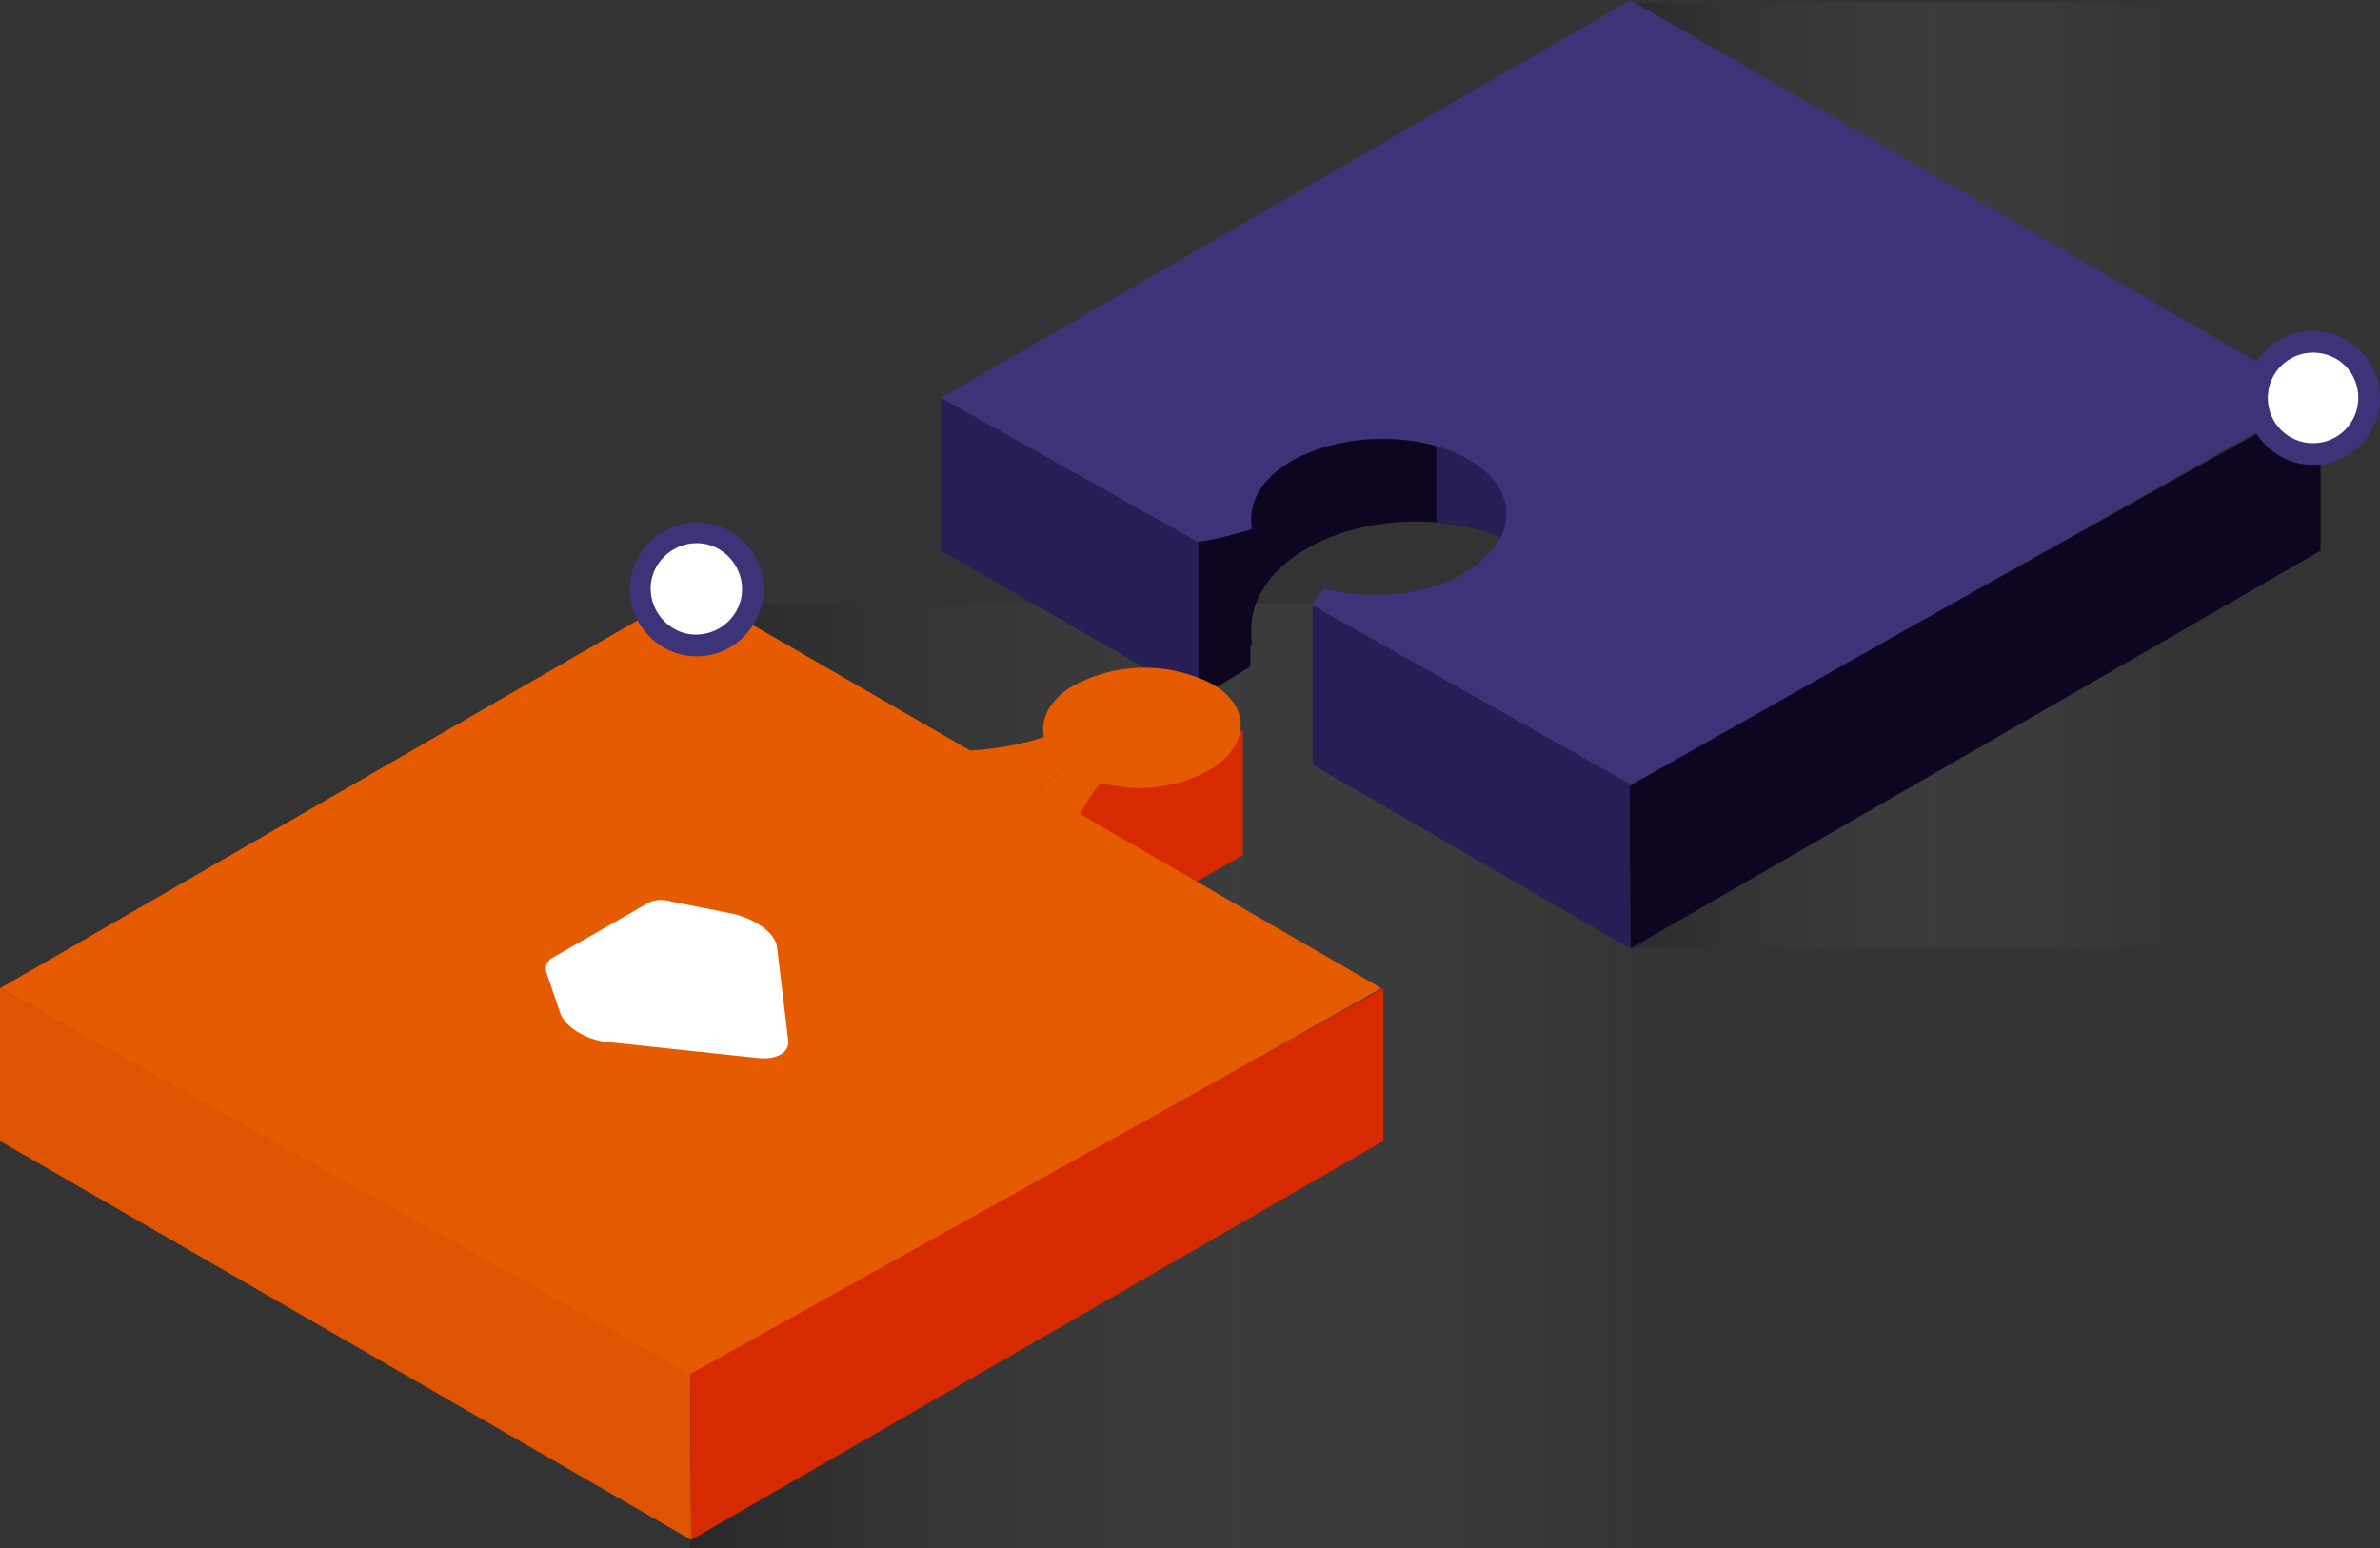 <?xml version="1.0" encoding="utf-8"?>
<!-- Generator: Adobe Illustrator 23.0.3, SVG Export Plug-In . SVG Version: 6.00 Build 0)  -->
<svg version="1.1" id="Calque_1" xmlns="http://www.w3.org/2000/svg" xmlns:xlink="http://www.w3.org/1999/xlink" x="0px" y="0px"
	 viewBox="0 0 252.4 164.2" style="enable-background:new 0 0 252.4 164.2;" xml:space="preserve">
<rect x="0" y="0" width="252.4" height="164.2" fill="#333333" stroke="none"/>
<style type="text/css">
	.st0{fill:url(#SVGID_1_);}
	.st1{fill:url(#SVGID_2_);}
	.st2{fill:#0E0620;}
	.st3{fill:#261E55;}
	.st4{fill:#3D3379;}
	.st5{fill:#D72A00;}
	.st6{fill:#E75B00;}
	.st7{fill:#DF5400;}
	.st8{fill:#FFFFFF;}
</style>
<title>api</title>
<g>
	<g>
		
			<linearGradient id="SVGID_1_" gradientUnits="userSpaceOnUse" x1="-156.294" y1="-426.633" x2="-155.758" y2="-426.633" gradientTransform="matrix(262.04 0 0 262.04 41028.688 111909.055)">
			<stop  offset="0" style="stop-color:#000000;stop-opacity:0.2"/>
			<stop  offset="0.73" style="stop-color:#FFFFFF;stop-opacity:0"/>
		</linearGradient>
		<rect x="73.2" y="64" class="st0" width="142.1" height="100.2"/>
	</g>
	<g>
		
			<linearGradient id="SVGID_2_" gradientUnits="userSpaceOnUse" x1="-155.918" y1="-426.876" x2="-155.612" y2="-426.876" gradientTransform="matrix(262.04 0 0 262.04 41028.688 111909.055)">
			<stop  offset="0" style="stop-color:#000000;stop-opacity:0.2"/>
			<stop  offset="0.73" style="stop-color:#FFFFFF;stop-opacity:0"/>
		</linearGradient>
		<rect x="172.8" y="0.3" class="st1" width="79.6" height="100.2"/>
	</g>
	<path class="st2" d="M132.7,66.7c0-6.3,7.8-11.4,17.5-11.4c3.3,0,6.6,0.6,9.6,1.9l47-19.5l-53.6-7.8L132.3,51l0.1,17.5l0.4-0.2
		C132.7,67.8,132.7,67.3,132.7,66.7z"/>
	<path class="st3" d="M152.4,55.4c2.5,0.2,5,0.8,7.3,1.8l3.8-1.6V42.2h-11.2V55.4z"/>
	<polygon class="st2" points="132.6,70.7 132.7,54.5 126.9,56.6 127,74.1 	"/>
	<polygon class="st2" points="246.1,58.4 246.1,42.2 172.8,83.1 172.9,100.6 	"/>
	<path class="st4" d="M172.9,0L99.8,42.2l27.1,15.3c2-0.3,4-0.8,5.9-1.4c-0.5-2.3,0.6-4.9,3.5-6.8c5.2-3.4,13.8-3.7,19.2-0.7
		c5.5,3,5.7,8.2,0.5,11.7c-4.1,2.8-10.4,3.5-15.6,2.1c-0.5,0.6-1,1.3-1.4,2l33.7,19l73.1-41.3L172.9,0z"/>
	<polygon class="st3" points="139.2,81.1 172.9,100.6 172.8,83.1 139.2,64.2 	"/>
	<polygon class="st3" points="127.1,57.5 99.8,42.2 99.8,58.4 127.1,74.1 	"/>
	<polygon class="st5" points="131.8,90.7 131.8,77.5 112.3,80.4 117.5,98.8 	"/>
	<polygon class="st6" points="0,104.8 73.3,146.1 146.5,104.8 73.3,62.5 	"/>
	<polygon class="st7" points="0,104.8 0,121 73.3,163.3 73.2,145.7 	"/>
	<polygon class="st5" points="146.7,121 146.7,104.8 73.2,145.7 73.3,163.3 	"/>
	<path class="st6" d="M128.7,81.4c-4.5,2.7-10.1,2.9-14.8,0.5c-4.2-2.3-4.4-6.4-0.4-9c4.5-2.6,10.1-2.8,14.8-0.5
		C132.5,74.6,132.7,78.7,128.7,81.4z"/>
	<path class="st6" d="M102.7,79.6c0,0,7.8-0.2,12.6-3.7s1.9,2.4,1.9,2.4l-9.7,7.4L102.7,79.6z"/>
	<path class="st6" d="M112.2,91.9c0,0,2.1-7.5,6.8-11.2c4.6-3.7-1.8-2.4-1.8-2.4l-9.7,7.4L112.2,91.9z"/>
	<path class="st8" d="M71.2,95.6l6.5,1.3c2.3,0.5,4.5,2,4.7,3.5l1.2,10c0.1,1.2-1.2,2-3.2,1.8l-16-1.7c-2.2-0.2-4.5-1.6-5-3.1
		l-1.4-4.1c-0.3-0.7,0-1.5,0.7-1.8l9.6-5.5C69.1,95.4,70.2,95.3,71.2,95.6z"/>
	<circle class="st8" cx="73.9" cy="62.5" r="6"/>
	<path class="st4" d="M73.9,69.6c-3.9,0-7.1-3.2-7.1-7.1c0-3.9,3.2-7.1,7.1-7.1s7.1,3.2,7.1,7.1c0,0,0,0,0,0
		C80.9,66.4,77.8,69.6,73.9,69.6z M73.9,57.6c-2.7,0-4.9,2.2-4.9,4.8c0,2.7,2.2,4.9,4.8,4.9c2.7,0,4.9-2.2,4.9-4.8c0,0,0,0,0,0
		C78.7,59.8,76.5,57.6,73.9,57.6z"/>
	<circle class="st8" cx="245.3" cy="42.2" r="6"/>
	<path class="st4" d="M245.3,49.3c-3.9,0-7.1-3.2-7.1-7.1s3.2-7.1,7.1-7.1c3.9,0,7.1,3.2,7.1,7.1c0,0,0,0,0,0
		C252.4,46.1,249.2,49.3,245.3,49.3z M245.3,37.4c-2.7,0-4.8,2.2-4.8,4.8c0,2.7,2.2,4.8,4.8,4.8c2.7,0,4.8-2.2,4.8-4.8
		C250.1,39.5,248,37.4,245.3,37.4z"/>
</g>
</svg>

